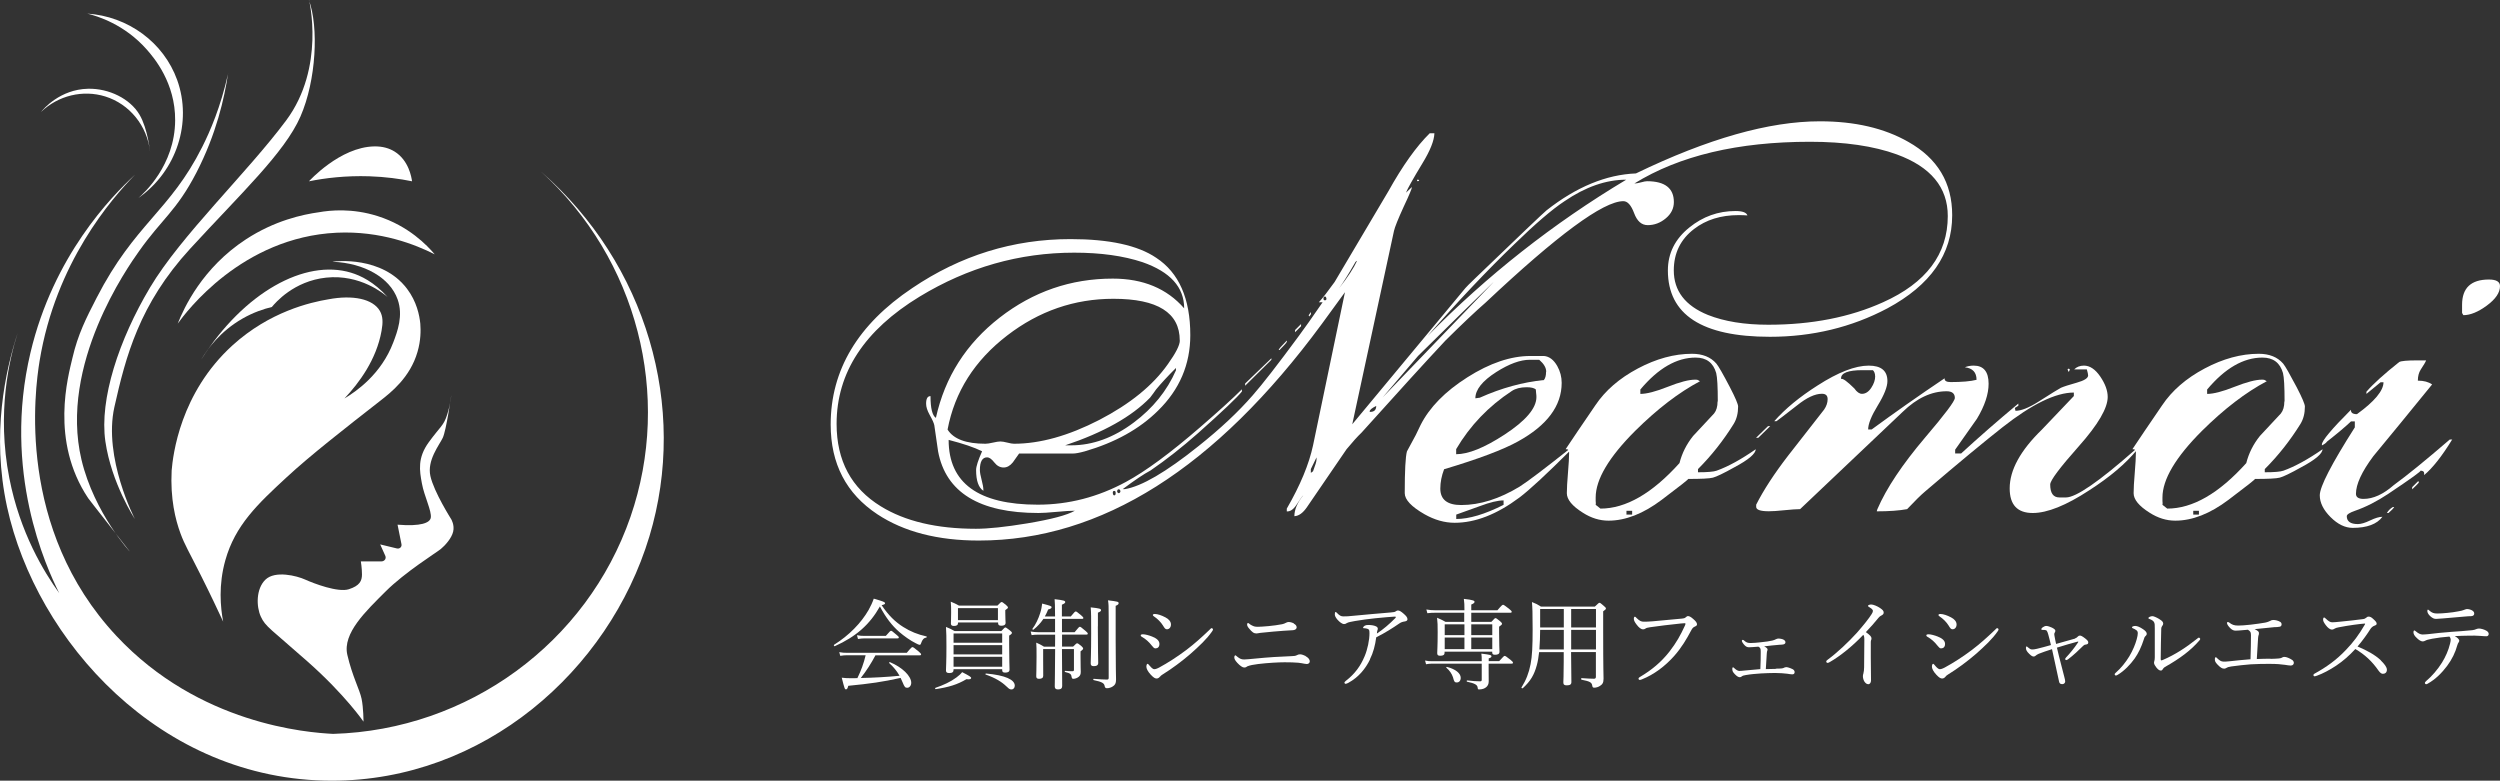 <?xml version="1.0" encoding="UTF-8"?>
<svg id="_レイヤー_2" data-name="レイヤー 2" xmlns="http://www.w3.org/2000/svg" viewBox="0 0 329.58 102.92">
  <rect x="0" y="0" width="329.58" height="102.92" fill="#333333" stroke="none"/>
  <defs>
    <style>
      .cls-1 {
        fill: #fff;
        stroke-width: 0px;
      }
    </style>
  </defs>
  <g id="_レイヤー_1-2" data-name="レイヤー 1">
    <g>
      <g>
        <path class="cls-1" d="M47.93,95.15s-2.39-3.51-7.33-7.89c-4.94-4.38-5.6-4.63-6.21-5.96-.61-1.32-.66-3.67.61-4.89,1.27-1.22,4.12-.51,5.24,0s4.33,1.73,5.75,1.27,1.73-1.09,1.73-1.95-.15-1.72-.15-1.72c.91,0,1.82,0,2.73,0,.21,0,.4-.12.49-.29.09-.19.04-.37.02-.41-.23-.51-.46-1.02-.69-1.54.73.18,1.46.35,2.19.53.19.05.38,0,.51-.14.15-.17.12-.37.11-.4-.17-.86-.34-1.73-.52-2.59,3.08.25,4.26-.24,4.38-.91.15-.87-.87-2.85-1.17-4.53-.31-1.68-.61-3.36.92-5.45,1.53-2.09,1.93-2.14,2.39-3.56s.56-2.6.56-2.6c0,0-.66,4.63-1.12,5.6s-2.09,2.95-1.63,5.04c.46,2.09,2.75,5.7,2.75,5.7,0,0,.46.76.25,1.63-.2.87-1.07,1.83-1.63,2.29-.56.46-4.74,3.06-7.28,5.6-2.55,2.55-5.7,5.5-5.04,8.35.66,2.85,1.63,4.58,1.88,5.8.25,1.22.25,3,.25,3Z"/>
        <path class="cls-1" d="M26.57,47.34c5.57-8.76,13.62-13.24,19.71-11.39,1.26.38,3.02,1.21,4.82,3.21-.51-.44-3.61-3.03-8.1-2.56-4.26.45-6.69,3.3-7.16,3.87-1.08.26-2.44.71-3.87,1.53-2.95,1.69-4.61,4.01-5.4,5.33Z"/>
        <path class="cls-1" d="M43.88,34.49c.35-.05,6.49-.77,9.78,3.58,1.28,1.69,1.64,3.5,1.75,4.6.07.89.07,2.22-.37,3.72-.98,3.39-3.51,5.35-4.89,6.43-4.64,3.62-9.24,7.21-12.34,10.08-3.86,3.56-6.81,6.36-8.1,10.95-.92,3.27-.65,6.2-.29,8.1-.65-1.4-1.64-3.51-2.92-6.06-1.62-3.23-2.15-4.06-2.7-5.55-.68-1.84-1.36-4.58-1.17-8.32.17-2,1.1-10.2,8.03-16.5,4.89-4.44,10.28-5.67,12.63-6.06,3.23-.61,5.87-.06,6.79,1.53.41.72.42,1.53.22,2.63-.67,3.78-2.95,6.86-4.89,8.91,1.55-.92,4.84-3.19,6.43-7.37.56-1.47,1.34-3.55.58-5.69-1.01-2.86-4.4-4.79-8.54-4.96Z"/>
        <path class="cls-1" d="M23.43,42.66c.83-2.09,3.24-7.34,8.98-11.1,3.79-2.48,7.47-3.28,9.64-3.58,1.47-.26,4.37-.56,7.74.51,4.1,1.3,6.55,3.89,7.52,5.04-2.51-1.27-7.1-3.12-12.92-2.85-12.5.59-19.88,10.48-20.95,11.97Z"/>
        <path class="cls-1" d="M40.74,23.9c2.13-.43,4.83-.76,7.96-.66,2.12.07,4.01.33,5.62.66-.07-.52-.43-2.76-2.3-3.92-.68-.42-1.55-.7-2.67-.68-4.53.07-8.62,4.6-8.62,4.6Z"/>
        <path class="cls-1" d="M5.4,14.77c.31-.39,2.51-2.99,6.21-3.07,2.76-.06,5.55,1.32,6.79,3.43,1.08,1.84,1.39,4.89,1.39,4.89h0c-.37-3.42-2.7-6.3-5.91-7.3-2.95-.92-6.21-.13-8.47,2.04Z"/>
        <path class="cls-1" d="M11.46,1.78c1.39.34,4.95,1.42,7.89,4.75.95,1.08,3.78,4.39,3.74,9.35-.04,5.94-4.16,9.63-4.84,10.22,5.05-3.56,7.11-9.98,5.11-15.55-1.78-4.95-6.47-8.41-11.9-8.76Z"/>
        <path class="cls-1" d="M30.08,9.66c-.98,4.44-2.4,7.69-3.42,9.71-4.27,8.51-8.86,10.06-13.92,19.89-1.41,2.74-2.46,4.81-3.18,7.89-.57,2.44-2.99,10.95,2.06,18.52,0,0,.22.31,5.46,7,.26.33-4.66-4.98-6.34-12.07-2.97-12.55,6.11-25.4,7.58-27.47,3.02-4.28,4.93-5.28,7.56-10.35,2.65-5.12,3.71-9.88,4.19-13.11Z"/>
        <path class="cls-1" d="M40.74,0s2.18,8.89-3.01,15.87c-5.19,6.97-13.85,15.15-17.95,22.03s-6.69,14.72-5.89,20.28c.8,5.55,3.89,10.24,3.89,10.24,0,0-4.19-8.08-2.7-14.76,1.5-6.68,3.29-13.56,9.97-20.85,6.68-7.28,12.47-12.67,14.56-17.45,2.09-4.79,2.42-11.77,1.11-15.36Z"/>
        <path class="cls-1" d="M17.79,23.04c-3.15,2.91-10.75,10.71-13.77,23.44-3.72,15.67,2.04,28.22,3.79,31.72-2.01-2.79-5.17-7.95-6.58-15.16-1.7-8.68.02-15.74,1.1-19.15-1.61,4.95-3.49,13.31-1.4,22.94,3.83,17.6,20.2,36.09,42.82,36.09,19.98,0,36.5-14.44,41.86-32.2,5.16-17.1-.42-35.97-14.26-48.07,12.66,11.51,17.3,29.47,11.77,45.48-5.75,16.64-21.41,28.1-39.2,28.62-3.38-.17-17.67-1.25-28.57-12.91C2.12,69.69,4.59,51.43,5.22,47.58c2.13-12.98,9.49-21.38,12.57-24.54Z"/>
      </g>
      <g>
        <path class="cls-1" d="M257.36,28.4c0,5.11-2.85,9.19-8.54,12.25-4.72,2.5-9.89,3.75-15.49,3.75-8.97,0-13.45-2.92-13.45-8.75,0-2.25.94-4.14,2.83-5.66,1.78-1.44,3.8-2.17,6.08-2.17.92,0,1.44.19,1.58.58-.39-.03-.78-.04-1.17-.04-2.33,0-4.29.61-5.87,1.83-1.78,1.36-2.67,3.18-2.67,5.46,0,2.69,1.5,4.65,4.5,5.87,2.17.86,4.82,1.29,7.96,1.29,5.72,0,10.76-.99,15.12-2.96,5.69-2.55,8.54-6.34,8.54-11.37,0-3.78-2.24-6.48-6.71-8.12-3.05-1.11-6.87-1.67-11.45-1.67-9.5,0-17.22,1.83-23.16,5.5.22,0,.51-.05.88-.15.36-.1.62-.15.79-.15,2.36,0,3.54.92,3.54,2.75,0,.83-.35,1.55-1.06,2.14-.71.6-1.51.9-2.39.9-.81,0-1.4-.53-1.79-1.58-.39-1.05-.86-1.58-1.42-1.58-2.64,0-8.69,4.46-18.16,13.37-1.22,1.06-2.99,2.72-5.29,5-2.5,2.67-6.19,6.72-11.08,12.16-.5.47-1.15,1.19-1.96,2.17l-5.21,7.62c-.53.78-1.08,1.18-1.67,1.21,0-.86.39-1.78,1.17-2.75-.11.08-.42.51-.92,1.29-.39.58-.81.86-1.25.83v-.37c1.78-3.08,2.93-5.86,3.46-8.33l4.21-20.2c-.69.94-1.71,2.33-3.04,4.17-14.02,19.05-29.1,28.57-45.23,28.57-5.41,0-9.87-1.15-13.37-3.46-4.11-2.72-6.16-6.66-6.16-11.83,0-7.19,3.58-13.19,10.75-17.99,6.36-4.3,13.31-6.46,20.87-6.46,5.11,0,8.87.82,11.29,2.46,3,1.97,4.5,5.37,4.5,10.2,0,3.86-1.42,7.18-4.25,9.95-2.44,2.42-5.66,4.21-9.66,5.37-.69.19-1.22.29-1.58.29h-7.08c-.28.39-.56.78-.83,1.17-.36.44-.76.67-1.21.67-.47,0-.88-.22-1.23-.67s-.66-.67-.94-.67c-.64,0-.96.56-.96,1.67,0,.31.08.74.23,1.31.15.57.23,1.01.23,1.31v.12c-.64-.42-.96-1.33-.96-2.75,0-.44.26-1.26.79-2.46-1-.5-2.47-1-4.41-1.5,0,5.69,3.92,8.54,11.75,8.54,4.05,0,7.93-1,11.62-3,2.58-1.39,5.84-3.79,9.79-7.21,2.44-2.11,4.28-3.78,5.5-5v.29c-.58.75-2.51,2.58-5.79,5.5-2.11,1.86-4.19,3.5-6.25,4.91-.89.47-2.11,1.29-3.67,2.46h.29c2.19-.36,5.43-2.25,9.7-5.67,2.83-2.25,5.22-4.48,7.16-6.71,1.25-1.42,3.28-4.03,6.08-7.83.72-.97,1.76-2.44,3.12-4.42h-.5c.53-.58,1.22-1.47,2.08-2.67l7.08-11.95c1.89-3.39,3.71-5.94,5.46-7.66h.62c-.03.97-.56,2.29-1.58,3.96-1.25,2.06-1.97,3.35-2.17,3.87l.79-.75c0,.19-.36,1.06-1.08,2.58-.75,1.64-1.18,2.71-1.29,3.21l-5.5,25.49,14.91-17.95c.14-.17.57-.6,1.29-1.29,5.8-5.58,8.94-8.57,9.41-8.96,3.92-3.08,7.84-4.71,11.79-4.87,9.47-4.58,17.55-6.87,24.24-6.87,4.61,0,8.5.9,11.66,2.71,3.86,2.17,5.79,5.39,5.79,9.66ZM156.11,40.64c0-2.78-1.83-4.8-5.5-6.08-2.5-.83-5.5-1.25-9-1.25-7.22,0-14.01,1.93-20.37,5.79-7.3,4.44-10.95,10.04-10.95,16.78,0,4.86,1.94,8.48,5.83,10.87,3.19,1.97,7.37,2.96,12.54,2.96,1.64,0,3.89-.24,6.75-.71,3.17-.53,5.26-1.08,6.29-1.67-.53,0-1.33.05-2.4.15-1.07.1-1.87.15-2.39.15-7.8,0-12.22-2.71-13.24-8.12-.11-.78-.28-1.93-.5-3.46-.06-.28-.26-.74-.62-1.37-.31-.56-.46-1.04-.46-1.46,0-.67.19-1,.58-1,0,1.61.24,2.57.71,2.87,1.19-5.39,4-9.79,8.41-13.22,4.42-3.43,9.38-5.14,14.91-5.14,4,0,7.14,1.31,9.41,3.92ZM155.53,44.89c0-3.67-2.92-5.5-8.75-5.5-5.14,0-9.8,1.61-13.99,4.83-4.3,3.3-6.93,7.44-7.87,12.41.78,1.25,2.44,1.87,5,1.87.22,0,.55-.05.98-.15.43-.1.76-.15.98-.15s.53.05.92.15c.39.1.68.15.87.15,3.44,0,7.19-1.05,11.25-3.14,4.05-2.1,7.07-4.55,9.04-7.35,1.05-1.47,1.58-2.51,1.58-3.12ZM155.03,48.8v-.29c-1.08,1.08-1.96,2.03-2.62,2.83-.17.25-.43.61-.79,1.08-2.42,2.5-6.15,4.6-11.2,6.29h.79c2.83,0,5.58-1,8.25-3,2.53-1.89,4.39-4.19,5.58-6.91ZM147.08,65.01v-.04c0-.17-.06-.25-.17-.25h-.04c-.11,0-.17.08-.17.25v.04c.03.19.08.29.17.29h.04c.11,0,.17-.1.17-.29ZM147.7,64.84v-.12c-.03-.14-.1-.21-.21-.21h-.04c-.08,0-.14.07-.17.21v.12c.03.08.08.14.17.17h.08c.08-.03.14-.08.17-.17ZM167.61,47.43l-3.46,3.42v-.29l3.46-3.33v.21ZM169.65,45.06c-.06.14-.38.5-.96,1.08h-.12c0-.11.36-.53,1.08-1.25v.17ZM171.52,43.01l-.79.79v-.29l.79-.79v.29ZM172.82,41.43l-.21.29c-.06-.06-.08-.11-.08-.17.06-.08.15-.22.29-.42v.29ZM173.56,60.59v-.29l-.75,1.54v.5c.08-.06.18-.12.29-.21.31-.81.46-1.32.46-1.54ZM174.86,39.43v-.12c-.03-.14-.08-.21-.17-.21h-.04c-.11,0-.17.07-.17.21v.12c0,.08.06.14.17.17h.04c.11-.03.17-.08.17-.17ZM178.9,34.39c-.11.03-.21.12-.29.29-.86,1.5-1.56,2.61-2.08,3.33,1.17-1.5,1.96-2.71,2.37-3.62ZM181.44,53.51c-.58.28-.88.53-.88.75.03.03.06.04.08.04.53,0,.79-.26.79-.79ZM196.85,37.23c-2.22,2.14-5.53,5.37-9.91,9.7-1.03,1.22-2.58,3.04-4.66,5.46l14.58-15.16ZM187.1,23.77c-.06.08-.11.12-.17.12h-.04s-.06-.06-.08-.08v-.04l.04-.08h.08c.08,0,.14.03.17.08ZM214.38,23.69c-2.64,0-5.35.94-8.12,2.83-1.64,1.08-3.86,2.98-6.66,5.71-3.55,3.42-7.36,7.44-11.41,12.08,7.86-8,16.59-14.87,26.2-20.62Z"/>
        <path class="cls-1" d="M207.18,59.22c-3.25,3.25-5.54,5.37-6.87,6.37-2.97,2.22-5.82,3.33-8.54,3.33-1.33,0-2.65-.38-3.96-1.12-1.75-1-2.62-1.93-2.62-2.79,0-2.97.1-4.8.29-5.5.33-.61.72-1.33,1.17-2.17.14-.28.35-.71.62-1.29,1.17-2.33,3.23-4.44,6.18-6.31,2.96-1.88,5.73-2.81,8.31-2.81h1.79c.69.06,1.28.5,1.75,1.33.39.7.58,1.43.58,2.21,0,3.03-1.92,5.61-5.75,7.72-1.94,1.08-5.19,2.31-9.75,3.67-.33.86-.5,1.71-.5,2.55,0,1.45.92,2.17,2.75,2.17,2.47,0,5.04-.81,7.71-2.43,1.06-.67,3.23-2.32,6.54-4.94h.29ZM202.55,52.34c0-.14-.01-.31-.04-.52-.03-.21-.04-.37-.04-.48-.22-.19-.62-.29-1.21-.29-.81,0-1.46.17-1.96.5-3.05,2-5.5,4.55-7.33,7.66v.67c1.61,0,3.73-.86,6.37-2.58,2.8-1.83,4.21-3.48,4.21-4.96ZM198.22,66.55v-.58c-.75,0-1.79.25-3.12.75-2.03.72-3.07,1.1-3.12,1.12v.58c1.69,0,3.78-.62,6.25-1.87ZM203.84,49.01c0-.53-.31-1.05-.92-1.58h-1.25c-1.25,0-2.72.54-4.42,1.62-1.83,1.17-2.75,2.32-2.75,3.46l.58-.08c2.86-1.28,5.68-2.05,8.45-2.33.19-.22.29-.58.29-1.08Z"/>
        <path class="cls-1" d="M231.46,59.22c0,.58-.93,1.38-2.79,2.37-1.44.81-2.4,1.26-2.85,1.38s-1.55.17-3.27.17c.11,0-1.05.92-3.48,2.75-2.43,1.83-4.77,2.75-7.02,2.75-1.17,0-2.29-.35-3.37-1.04-1.42-.89-2.12-1.75-2.12-2.58,0-.61.05-1.51.15-2.69.1-1.18.15-2.06.15-2.65,0-.33-.15-.49-.46-.46.86-1.3,2.17-3.23,3.92-5.79,1.3-1.94,3.17-3.56,5.6-4.85,2.43-1.29,4.81-1.94,7.14-1.94,1.39,0,2.46.43,3.21,1.29.28.33.88,1.38,1.79,3.12.72,1.39,1.08,2.24,1.08,2.54,0,.89-.19,1.65-.58,2.29-1.36,2.19-2.93,4.18-4.71,5.96v.42c1.25,0,2.07-.07,2.46-.21,1.53-.55,3.25-1.5,5.16-2.83ZM226.46,52.93c0-1.94-.07-3.19-.21-3.75-.39-1.36-1.29-2.04-2.71-2.04-2.5,0-4.93,1.4-7.29,4.21v.58c.83,0,2.04-.31,3.62-.94s2.79-.94,3.62-.94c.14,0,.25.01.33.04l.29.17c-2.78,1.47-5.62,3.65-8.54,6.54-3.47,3.47-5.21,6.4-5.21,8.79v.46c.03.22.03.39,0,.5l.63.5c3.35,0,6.82-2,10.42-6,.33-1.3.93-2.5,1.8-3.58.92-1,1.84-1.98,2.76-2.96.31-.39.46-.92.46-1.58ZM215.17,67.84v-.5h-.75v.5h.75Z"/>
        <path class="cls-1" d="M281.73,59.3c-1.47,1.8-3.57,3.58-6.29,5.33-3.05,2-5.54,3-7.46,3-2.03,0-3.04-1.08-3.04-3.25,0-2.42,1.42-5,4.25-7.75.92-.97,2.32-2.44,4.21-4.42v-.46c-2.39,0-5.53,1.53-9.41,4.58-2.3,1.81-5.71,4.62-10.2,8.46-.56.47-1.35,1.25-2.37,2.33-1.03.19-2.36.29-4,.29,0-.05.03-.15.08-.29,1.19-2.76,3.29-5.9,6.29-9.44,2.61-3.06,3.92-4.8,3.92-5.22,0-.58-.36-.88-1.08-.88-2,0-3.93.9-5.79,2.71l-13.53,12.83c-.45,0-1.13.05-2.04.14-.92.1-1.61.14-2.08.14-1.11,0-1.67-.19-1.67-.58v-.29c.97-1.92,2.37-4.07,4.21-6.46,1.58-2.03,3.17-4.05,4.75-6.08.3-.44.46-.9.46-1.37s-.25-.71-.75-.71c-.92,0-2.01.51-3.29,1.54-1.75,1.36-2.65,2.05-2.71,2.08h-.29c1.44-1.64,3.35-3.21,5.71-4.71,2.72-1.75,4.97-2.62,6.75-2.62,1.64,0,2.46.68,2.46,2.04,0,.75-.42,1.82-1.27,3.21-.85,1.39-1.27,2.44-1.27,3.17h.46c3.03-2.22,6.23-4.47,9.62-6.75-.03.33.24.5.79.5,1.5,0,2.64-.1,3.42-.3,0-.98-.51-1.53-1.54-1.65.33-.14.72-.22,1.17-.22,1.3,0,1.96.8,1.96,2.39,0,1.37-.51,2.91-1.54,4.62-.06.08-1.01,1.44-2.87,4.07v.5h.79c2.33-2.14,4.84-4.33,7.54-6.58v.29c-.11.06-.26.15-.46.29l.08.38c.75,0,1.76-.4,3.04-1.21,1.69-1.08,2.68-1.69,2.96-1.83.39-.17,1.08-.39,2.08-.67,1-.28,1.5-.6,1.5-.96,0-.14-.06-.4-.17-.79h-1.67c.33-.33.76-.5,1.29-.5.78,0,1.49.48,2.15,1.44.65.96.98,1.85.98,2.69,0,1.47-1.26,3.63-3.79,6.48-2.53,2.85-3.79,4.53-3.79,5.06,0,1.14.4,1.71,1.21,1.71h.87c1.33,0,4.37-2.1,9.12-6.29h.29ZM233.37,56.18l-1.58,1.54h-.29l1.58-1.54h.29ZM247.2,49.59c0-.33-.1-.6-.29-.79h-1.37c-1.89,0-2.83.36-2.83,1.08v.08c.22-.11.8.31,1.75,1.25.33.47.67.71,1,.71.47,0,.88-.26,1.23-.79.35-.53.52-1.04.52-1.54ZM272.86,48.68c0,.06-.01.11-.04.17-.03.06-.06.11-.08.17-.08-.05-.12-.12-.12-.21l-.04-.08v-.04c.03-.06.07-.08.12-.08h.04c.08.03.12.06.12.08Z"/>
        <path class="cls-1" d="M306.18,59.22c0,.58-.93,1.38-2.79,2.37-1.44.81-2.39,1.26-2.85,1.38s-1.55.17-3.27.17c.11,0-1.05.92-3.48,2.75-2.43,1.83-4.77,2.75-7.02,2.75-1.17,0-2.29-.35-3.37-1.04-1.42-.89-2.12-1.75-2.12-2.58,0-.61.05-1.51.15-2.69.1-1.18.15-2.06.15-2.65,0-.33-.15-.49-.46-.46.86-1.3,2.17-3.23,3.92-5.79,1.3-1.94,3.17-3.56,5.6-4.85,2.43-1.29,4.81-1.94,7.14-1.94,1.39,0,2.46.43,3.21,1.29.28.33.87,1.38,1.79,3.12.72,1.39,1.08,2.24,1.08,2.54,0,.89-.19,1.65-.58,2.29-1.36,2.19-2.93,4.18-4.71,5.96v.42c1.25,0,2.07-.07,2.46-.21,1.53-.55,3.25-1.5,5.17-2.83ZM301.18,52.93c0-1.94-.07-3.19-.21-3.75-.39-1.36-1.29-2.04-2.71-2.04-2.5,0-4.93,1.4-7.29,4.21v.58c.83,0,2.04-.31,3.62-.94,1.58-.62,2.79-.94,3.62-.94.14,0,.25.01.33.04l.29.17c-2.78,1.47-5.62,3.65-8.54,6.54-3.47,3.47-5.21,6.4-5.21,8.79v.46c.03.22.03.39,0,.5l.63.5c3.35,0,6.82-2,10.42-6,.33-1.3.93-2.5,1.8-3.58.92-1,1.84-1.98,2.76-2.96.31-.39.46-.92.46-1.58ZM289.89,67.84v-.5h-.75v.5h.75Z"/>
        <path class="cls-1" d="M323.29,57.92c-1.36,2.22-2.6,3.79-3.71,4.71v-.25c0-.22-.17-.33-.5-.33.22,0-1.18,1.01-4.21,3.04-1.5,1-2.97,1.75-4.41,2.25-.72.25-1.08.49-1.08.71,0,.69.49,1.04,1.46,1.04.42,0,.96-.16,1.62-.48.67-.32,1.21-.48,1.62-.48-.72.97-2.03,1.46-3.92,1.46-1,0-1.97-.47-2.92-1.42-.94-.94-1.42-1.9-1.42-2.87,0-1.14,1.54-4.12,4.62-8.96v-.79h-.5c-.67.64-1.72,1.53-3.17,2.67-.11.17-.33.33-.67.5v-.12c0-.5,1.28-2.03,3.83-4.58-.03.39.24.58.79.58,2.33-1.69,3.5-3.1,3.5-4.21h-.38l-1.87,1.54v-.29c.89-1.03,2.33-2.33,4.33-3.92.28-.14,1.05-.21,2.33-.21h1.21c-.08.22-.32.62-.71,1.21-.25.39-.38.87-.38,1.46.78,0,1.4.17,1.88.5l-4.25,5.21c-1.17,1.42-2.33,2.83-3.5,4.25-1.53,2.05-2.29,3.71-2.29,4.96,0,.44.33.67,1,.67,1.28,0,2.61-.61,4-1.83,1.72-1.25,4.18-3.25,7.37-6h.29ZM315.63,66.84c-.11.2-.36.46-.75.79h-.21c.19-.33.46-.6.79-.79h.17ZM318.88,63.63c-.17.2-.46.49-.88.88v-.29l.79-.79.08.08v.12ZM329.58,37.72c0,.86-.58,1.71-1.73,2.56-1.15.85-2.19,1.27-3.1,1.27l-.17-.29v-1.08c0-2.22,1.18-3.33,3.54-3.33.97,0,1.46.29,1.46.87Z"/>
      </g>
      <g>
        <path class="cls-1" d="M119.12,82.68c.87.56,1.9.98,3.02,1.22.06.01.04.14-.03.16-.32.04-.52.25-.69.76-.04.14-.1.19-.19.19-.08,0-.26-.08-.52-.22-.69-.34-1.51-.92-2.16-1.48-.97-.85-1.75-1.86-2.55-3.36-1.33,2.37-3.13,3.97-5.95,5.24-.08.04-.17-.14-.09-.19,1.98-1.24,3.56-2.87,4.54-4.57.28-.5.52-1.01.69-1.51,1.31.38,1.49.46,1.49.61,0,.1-.09.17-.45.25.87,1.31,1.8,2.23,2.9,2.91ZM115.43,86.36c-.56,1.06-1.2,2.07-1.95,3.02,1.71-.03,3.42-.13,5.11-.29-.35-.62-.79-1.16-1.36-1.67-.05-.04.03-.16.09-.13,1.67.7,2.81,1.86,2.81,2.72,0,.36-.22.66-.53.66-.27,0-.36-.1-.61-.72-.08-.21-.17-.4-.26-.58-2.39.53-4.02.76-6.9,1.04-.1.38-.17.47-.3.47-.16,0-.19-.06-.56-1.54.44.05.66.07,1.22.07.3,0,.57,0,.84-.01.47-.95.85-1.98,1.09-3.02h-2.46c-.31,0-.54.03-.89.08l-.13-.49c.4.08.67.09,1.02.09h7.88c.58-.7.67-.75.75-.75.09,0,.18.05.8.56.27.23.34.32.34.4s-.05.12-.17.12h-5.84ZM112.98,83.74c.4.08.63.09.97.09h2.83c.52-.61.61-.67.69-.67.09,0,.17.06.71.52.25.19.31.27.31.36,0,.08-.05.12-.18.12h-4.37c-.28,0-.48.03-.83.08l-.13-.49Z"/>
        <path class="cls-1" d="M123.32,90.68c1.05-.36,2.01-.8,2.77-1.37.31-.23.58-.47.75-.7.97.49,1.19.65,1.19.76,0,.14-.13.23-.63.17-1.19.71-2.32,1.05-4.04,1.31-.08.01-.12-.14-.04-.17ZM125.71,88.3c0,.3-.17.43-.57.43-.3,0-.43-.1-.43-.34,0-.38.06-1.07.06-3.14,0-1.19-.01-1.88-.06-2.6.47.19.66.27,1.13.54h6.17c.38-.41.45-.47.53-.47s.17.05.61.4c.21.17.25.23.25.31,0,.1-.06.18-.36.36v1.18c0,1.97.05,2.98.05,3.29,0,.29-.18.41-.57.41-.3,0-.4-.09-.4-.35v-.1h-6.41v.08ZM126.3,82.11c0,.3-.18.41-.54.41-.25,0-.4-.08-.4-.31,0-.17.03-.61.03-1.45,0-.66,0-.85-.05-1.44.47.19.66.28,1.09.52h5.06c.41-.43.48-.47.56-.47.09,0,.16.04.58.39.19.17.25.25.25.32,0,.09-.05.16-.35.35v.35c0,.8.04,1.19.04,1.31,0,.28-.19.4-.56.4-.31,0-.43-.1-.43-.36v-.07h-5.27v.04ZM132.12,83.51h-6.41v1.22h6.41v-1.22ZM125.71,86.27h6.41v-1.22h-6.41v1.22ZM125.71,87.9h6.41v-1.31h-6.41v1.31ZM131.56,80.17h-5.27v1.58h5.27v-1.58ZM132.71,90.52c-.62-.61-1.45-1.13-2.78-1.6-.05-.01,0-.13.05-.13,2.55.22,3.8.82,3.8,1.6,0,.29-.18.5-.44.5-.19,0-.31-.05-.63-.38Z"/>
        <path class="cls-1" d="M141.47,85.24c.39-.39.45-.43.53-.43.09,0,.17.04.56.36.18.17.23.25.23.32,0,.1-.05.17-.34.38v.69c0,1.38.03,1.75.03,2.01,0,.35-.1.52-.28.66-.17.14-.45.26-.7.26-.14,0-.19-.07-.22-.21-.05-.4-.16-.52-.87-.69-.06-.01-.06-.15,0-.15.5.04.78.05.96.05.16,0,.21-.05.21-.18v-2.74h-1.58c.01,2.96.03,4.36.03,4.87,0,.3-.17.45-.54.45-.31,0-.44-.12-.44-.4,0-.48.04-1.77.05-4.92h-1.58v1.24c0,1.38.01,1.92.01,2.28,0,.26-.17.4-.54.4-.28,0-.38-.1-.38-.34,0-.38.04-.91.04-2.57,0-.97,0-1.38-.04-1.86.43.19.62.28,1.02.53h1.46c.01-.36.01-.74.01-1.1v-.48h-2.28c-.28,0-.5.01-.82.06l-.13-.48c.36.06.58.09.93.09h2.29v-1.75h-1.54c-.35.53-.76.98-1.31,1.42-.06.05-.18-.05-.13-.12.43-.56.79-1.33,1.02-2.07.14-.43.22-.88.26-1.25,1.11.29,1.24.34,1.24.48s-.12.21-.45.3c-.13.32-.27.63-.44.92h1.35c0-1.42-.03-1.89-.06-2.28,1.22.14,1.4.21,1.4.39,0,.1-.09.19-.44.34v1.55h1.17c.48-.59.57-.66.66-.66s.18.07.7.5c.23.19.3.29.3.36s-.05.12-.17.12h-2.65v1.75h1.67c.52-.65.61-.71.69-.71.09,0,.17.06.74.54.23.19.3.28.3.36s-.04.13-.17.13h-3.22v1.58h1.48ZM144.73,82.58c0,2.96.05,4.39.05,4.81,0,.29-.18.43-.58.43-.3,0-.41-.1-.41-.38s.06-1.29.06-3.92c0-2.19,0-2.74-.06-3.45,1.19.13,1.36.18,1.36.38,0,.1-.08.19-.41.32v1.81ZM147.08,84.4c0,3.66.05,4.67.05,5.19s-.14.72-.44.91c-.21.14-.5.23-.75.23-.19,0-.26-.07-.31-.27-.05-.39-.34-.57-1.45-.8-.08-.01-.06-.18.01-.17.74.06,1.33.1,1.75.1.16,0,.22-.07.22-.22v-8.04c0-1.46-.01-1.71-.09-2.19,1.29.16,1.4.19,1.4.38,0,.12-.06.21-.39.35v4.53Z"/>
        <path class="cls-1" d="M151.89,83.92c.63.25.96.56.96.97s-.23.59-.54.59c-.16,0-.31-.17-.49-.4-.34-.44-.76-.83-1.31-1.14-.09-.05-.13-.1-.13-.18s.09-.14.31-.14c.29,0,.8.14,1.2.3ZM152.93,89.19c-.08.12-.26.26-.43.26-.22,0-.39-.08-.79-.5-.4-.43-.58-.81-.58-1.05,0-.21.06-.39.16-.39.06,0,.16.12.25.23.16.18.41.48.63.48.12,0,.31-.04.65-.22,1.13-.61,2.39-1.42,3.61-2.34,1.05-.8,1.92-1.58,2.99-2.6.14-.13.23-.25.3-.25.09,0,.19.08.19.16,0,.06-.01.13-.12.27-.69,1-1.68,1.93-2.87,2.98-1.14.98-2.37,1.9-3.67,2.71-.17.1-.26.19-.31.27ZM153.61,81.37c.48.25.76.57.76.96,0,.36-.22.63-.53.63-.21,0-.31-.14-.52-.49-.27-.44-.7-.88-1.22-1.23-.08-.05-.12-.09-.12-.17,0-.06.1-.13.25-.13.38,0,.92.19,1.37.43Z"/>
        <path class="cls-1" d="M172.11,86.5c.3.16.56.39.56.7,0,.22-.21.34-.39.34-.08,0-.18-.01-.32-.04-.21-.04-.45-.09-.8-.13-.41-.04-1.14-.06-1.81-.06-.76,0-2.26.08-3.48.23-.63.08-1.06.16-1.4.29-.08.03-.12.08-.19.12-.05.03-.13.05-.27.05-.19,0-.52-.21-.89-.61-.32-.35-.4-.54-.4-.74,0-.17.1-.26.13-.26.06,0,.13.08.27.19.34.27.53.36.91.36.31,0,.79-.06,1.48-.12,1.59-.16,3.31-.27,4.79-.32.27,0,.52-.04.66-.12.13-.07.25-.12.43-.12.21,0,.54.12.75.23ZM170.56,82.21c.28.14.38.32.38.49,0,.23-.22.36-.48.38-.78.04-1.63.1-2.56.18-.88.08-1.42.13-1.73.17-.12.01-.21.03-.31.05-.08.01-.14.03-.21.03-.36,0-.58-.16-1.01-.69-.16-.18-.23-.36-.23-.47,0-.16.06-.22.12-.22.04,0,.08.03.17.1.1.09.21.16.34.22.27.14.41.18.8.18.3,0,.69-.03,1.4-.09.66-.07,1.19-.13,1.79-.25.19-.04.34-.1.44-.16.13-.06.25-.13.43-.13s.43.06.69.19Z"/>
        <path class="cls-1" d="M180.62,86.92c-.57,1.19-1.5,2.36-2.85,3.09-.17.09-.28.14-.39.14-.08,0-.14-.08-.14-.14,0-.08.05-.14.18-.25,1.18-.91,1.94-1.95,2.47-3.22.4-.93.65-2.17.65-3.05,0-.17,0-.4-.1-.5-.08-.09-.35-.16-.61-.17-.08,0-.13,0-.13-.08,0-.07.09-.17.21-.25.1-.06.26-.1.45-.1.38,0,.79.06,1.01.17.19.08.27.18.27.35,0,.06-.04.14-.06.22-.03.08-.05.23-.06.39.87-.58,1.62-1.22,2.43-2.04.04-.04.06-.06.06-.14,0-.04-.05-.05-.16-.05-.38.03-1.55.1-2.58.22-.89.09-1.82.22-2.64.36-.49.09-.89.16-1.05.26-.18.12-.26.14-.39.14-.25,0-.58-.25-.88-.59-.23-.27-.34-.49-.34-.7,0-.16.04-.3.09-.3.08,0,.14.06.21.14.35.36.54.44.84.44.34,0,.74-.01,1.31-.08,1.64-.16,3.3-.3,4.94-.44.38-.04.49-.05.6-.12.09-.06.21-.14.34-.14.19,0,.41.13.75.43.3.26.5.48.5.72,0,.18-.13.26-.38.3-.26.04-.47.1-.72.28-.88.6-1.76,1.17-3.02,1.81-.14,1.06-.39,2.02-.83,2.9Z"/>
        <path class="cls-1" d="M196.25,88.13c0,1.07.01,1.42.01,1.71,0,.34-.13.58-.32.74-.21.19-.53.31-.96.31-.13,0-.16-.04-.19-.31-.06-.29-.36-.5-1.38-.71-.08-.01-.06-.18.01-.17.67.08,1.25.12,1.7.12.16,0,.22-.05.22-.21v-2.12h-6.56c-.28,0-.48.03-.78.08l-.13-.49c.36.08.58.09.92.09h6.55c0-.49,0-.66-.05-1,1.23.15,1.33.19,1.33.36,0,.1-.06.17-.36.27v.36h1.38c.56-.63.65-.69.72-.69.09,0,.19.05.78.52.26.21.32.3.32.38s-.05.12-.18.12h-3.03v.65ZM193.06,80.78h-3.87c-.35,0-.61.01-1.02.06l-.13-.49c.45.08.74.1,1.11.1h3.91c0-.66-.01-1.04-.08-1.5,1.27.14,1.41.25,1.41.39,0,.12-.08.21-.43.36v.75h3.45c.56-.66.66-.72.74-.72s.18.06.78.52c.3.25.36.32.36.4,0,.09-.05.13-.17.13h-5.16v1.2h2.65c.4-.44.47-.49.54-.49.09,0,.17.05.6.4.21.18.26.26.26.34,0,.1-.04.15-.38.39v.83c0,1.53.05,2.24.05,2.46,0,.29-.18.41-.6.41-.26,0-.36-.09-.36-.31v-.1h-6.28v.13c0,.3-.18.41-.58.41-.28,0-.39-.09-.39-.34,0-.34.06-.88.06-2.78,0-.88-.01-1.31-.08-1.89.47.19.67.3,1.11.54h2.47v-1.2ZM190.46,82.31v1.42h2.6v-1.42h-2.6ZM193.06,84.05h-2.6v1.53h2.6v-1.53ZM191.56,89.31c-.17-.5-.45-.91-.89-1.29-.04-.04.03-.12.08-.1,1.15.29,1.82.85,1.82,1.44,0,.39-.22.61-.52.61-.27,0-.35-.09-.49-.65ZM193.96,83.73h2.77v-1.42h-2.77v1.42ZM196.73,85.58v-1.53h-2.77v1.53h2.77Z"/>
        <path class="cls-1" d="M202.91,85.94c-.08.69-.17,1.26-.31,1.76-.34,1.26-.83,2.1-1.84,3.02-.06.06-.23-.01-.18-.09.61-.98.97-1.89,1.2-3.07.21-1.06.27-2.39.27-4.61s-.03-2.86-.09-3.58c.49.19.72.3,1.19.6h7.1c.47-.45.53-.5.62-.5.08,0,.16.05.59.43.19.16.25.23.25.31,0,.1-.05.17-.36.38v2.56c0,5.29.05,5.72.05,6.33,0,.57-.18.76-.48.95-.22.15-.52.23-.75.23-.18,0-.23-.08-.26-.27-.06-.44-.34-.57-1.4-.78-.09-.01-.09-.21,0-.21.78.05,1.2.08,1.63.08.17,0,.25-.08.25-.25v-3.27h-3.27c.01,1.97.04,3.44.04,3.96,0,.31-.18.43-.61.43-.34,0-.45-.1-.45-.4,0-.18.05-.89.05-2.74v-1.24h-3.25ZM203.04,83.04c0,.85-.04,1.72-.1,2.58h3.22v-2.58h-3.12ZM203.04,80.29v2.43h3.12v-2.43h-3.12ZM207.13,82.72h3.27v-2.43h-3.27v2.43ZM210.4,83.04h-3.27v2.58h3.27v-2.58Z"/>
        <path class="cls-1" d="M216.02,89.45c0-.09.08-.16.22-.23,1.48-.88,2.74-1.91,3.84-3.31.92-1.18,1.49-2.22,2.02-3.38.06-.13.1-.22.1-.3,0-.05-.05-.07-.13-.07-.06,0-.22.01-.52.04-1.28.13-3.01.34-4.02.49-.38.05-.49.1-.61.18-.12.08-.19.1-.34.1-.21,0-.53-.22-.84-.65-.23-.3-.35-.54-.35-.74,0-.22.09-.28.14-.28.06,0,.16.1.26.21.38.36.58.45.93.45.31,0,.63-.01,1.13-.05,1.31-.12,2.63-.23,3.89-.36.21-.01.36-.06.47-.15.1-.09.21-.18.31-.18.18,0,.39.1.71.39.31.27.49.48.49.7,0,.16-.14.23-.3.3-.21.09-.32.23-.43.43-.65,1.23-1.31,2.33-2.23,3.38-1.25,1.42-2.72,2.51-4.3,3.14-.12.05-.23.08-.28.08-.09,0-.18-.09-.18-.18Z"/>
        <path class="cls-1" d="M234.12,88.15c.34,0,.57-.01.75-.03.12-.01.23-.04.3-.08.08-.04.17-.09.32-.09.14,0,.47.09.82.26.17.08.28.23.28.39,0,.22-.13.3-.31.3-.16,0-.43-.04-.65-.08-.41-.05-1.01-.1-1.63-.1s-1.23.03-1.86.06c-.69.05-1.35.1-1.97.21-.32.05-.43.09-.53.17-.08.06-.17.12-.27.12-.19,0-.4-.12-.69-.43-.25-.27-.31-.4-.31-.7,0-.09.05-.18.09-.18.05,0,.12.05.18.12.22.21.47.36.65.36s.31-.01.67-.05c.65-.06,1.31-.13,2.11-.19.04-.82.05-1.53.05-2.26,0-.27-.01-.39-.06-.48-.05-.08-.13-.17-.25-.22-.65.05-1,.08-1.22.08-.23,0-.36-.05-.56-.23-.22-.22-.4-.5-.4-.61,0-.08.06-.14.12-.14.07,0,.14.05.21.12.27.25.49.3.84.3s.79-.04,1.33-.1c.63-.06,1.17-.14,1.5-.22.21-.04.36-.12.47-.17.13-.05.21-.1.32-.1.26,0,.57.06.75.17.12.08.21.19.21.32,0,.19-.16.26-.3.29-.14.03-.31.03-.48.04-.66.05-1.37.13-2.03.21.13.07.19.09.27.16.12.08.18.17.18.26,0,.08-.03.14-.05.19-.01.04-.04.13-.05.31-.05.62-.08,1.19-.13,2.08.48-.01.88-.03,1.32-.03Z"/>
        <path class="cls-1" d="M246.63,86.63c0,.96.03,2.17.03,3.07,0,.28-.14.5-.36.5-.23,0-.39-.17-.52-.36-.13-.22-.19-.49-.19-.71,0-.14.04-.26.06-.32.06-.18.1-.57.1-.84.01-1.09.03-2.25.03-3.61,0-.39-.03-.53-.14-.67-1.42,1.5-3.07,2.82-4.4,3.58-.13.08-.23.12-.31.12-.1,0-.17-.08-.17-.19,0-.08.06-.14.21-.25,1.24-.91,2.74-2.33,3.82-3.52.85-.97,1.59-1.89,1.95-2.47.13-.21.17-.31.17-.43,0-.1-.1-.26-.39-.43-.17-.1-.26-.16-.26-.23,0-.1.23-.18.43-.18.27,0,.82.23,1.14.45.38.26.5.39.5.62,0,.19-.12.28-.3.38-.14.07-.23.12-.38.3-.54.66-1.05,1.25-1.67,1.89.6.44.74.61.74.83,0,.08,0,.16-.05.23-.03.05-.04.17-.04.31v1.94Z"/>
        <path class="cls-1" d="M255.46,83.92c.63.25.96.56.96.97s-.23.59-.54.59c-.15,0-.31-.17-.49-.4-.34-.44-.76-.83-1.31-1.14-.09-.05-.13-.1-.13-.18s.09-.14.31-.14c.29,0,.8.14,1.2.3ZM256.49,89.19c-.08.12-.26.26-.43.26-.22,0-.39-.08-.79-.5-.4-.43-.58-.81-.58-1.05,0-.21.06-.39.16-.39.06,0,.16.12.25.23.15.18.41.48.63.48.12,0,.31-.04.65-.22,1.13-.61,2.39-1.42,3.61-2.34,1.05-.8,1.92-1.58,2.99-2.6.14-.13.23-.25.3-.25.09,0,.19.08.19.16,0,.06-.01.13-.12.27-.69,1-1.68,1.93-2.87,2.98-1.14.98-2.37,1.9-3.68,2.71-.17.1-.26.19-.31.27ZM257.18,81.37c.48.25.76.57.76.96,0,.36-.22.63-.53.63-.21,0-.31-.14-.52-.49-.27-.44-.7-.88-1.22-1.23-.08-.05-.12-.09-.12-.17,0-.06.1-.13.25-.13.38,0,.92.19,1.37.43Z"/>
        <path class="cls-1" d="M273.55,84.16c.18-.05.26-.13.35-.22.12-.12.18-.15.3-.15.14,0,.31.08.7.38.31.25.4.36.4.53s-.1.25-.32.27c-.14.01-.23.05-.34.16-.53.53-1.32,1.28-2.02,1.8-.1.06-.17.09-.23.09s-.14-.08-.14-.13c0-.06.05-.13.12-.21.53-.57,1-1.12,1.6-2.01.04-.05,0-.1-.06-.09-.72.18-1.86.53-2.74.8.08.35.17.69.26,1.09.25.97.48,1.88.71,2.76.06.25.12.44.12.61,0,.18-.17.35-.36.35-.23,0-.4-.05-.45-.34-.25-1.12-.48-2.26-.71-3.27-.08-.38-.16-.71-.22-1-.74.23-1.28.43-1.75.61-.22.1-.3.16-.38.23-.08.08-.17.13-.28.13-.16,0-.29-.06-.6-.36s-.43-.52-.43-.78c0-.09.04-.19.09-.19s.08.03.14.09c.22.19.38.31.57.31.17,0,.36-.01.66-.09.57-.14,1.19-.3,1.84-.49-.13-.57-.25-1-.35-1.38-.06-.22-.12-.39-.19-.49-.05-.08-.16-.1-.27-.12-.1-.01-.21-.01-.32-.01-.09,0-.14-.03-.14-.09s.06-.17.22-.27.27-.16.44-.16c.23,0,.49.12.74.22.38.19.45.31.45.43,0,.09-.04.17-.08.23-.04.06-.06.12-.06.18,0,.05,0,.14.03.27.05.32.12.62.21,1.04.97-.27,1.85-.53,2.52-.71Z"/>
        <path class="cls-1" d="M281.65,83.09c-.14-.12-.3-.19-.49-.27-.06-.03-.1-.06-.1-.12,0-.1.23-.18.43-.18.27,0,.61.14,1.05.44.27.18.47.39.47.58,0,.12-.05.22-.17.32-.12.12-.16.23-.22.44-.31.97-.7,1.8-1.2,2.51-.57.79-1.37,1.64-2.25,2.16-.08.04-.16.09-.23.09-.07,0-.16-.09-.16-.17,0-.06.03-.1.13-.19.72-.63,1.31-1.37,1.8-2.17.49-.83.8-1.6.98-2.26.09-.34.14-.59.14-.79,0-.17-.05-.29-.17-.39ZM284.68,81.63c.32.19.5.35.5.58,0,.12-.05.23-.14.32-.05.05-.12.22-.12.4-.04,1.35-.05,2.51-.07,3.97,0,.1.04.16.07.16.04,0,.1-.01.22-.06,1.64-.71,3.03-1.62,4.53-2.81.09-.08.14-.13.22-.13.06,0,.17.1.17.18,0,.05-.05.13-.09.17-1.14,1.33-2.59,2.41-4.58,3.53-.13.08-.19.17-.26.27-.08.14-.14.19-.27.19-.18,0-.35-.12-.58-.4-.18-.23-.31-.44-.31-.63,0-.06.01-.14.04-.22.03-.09.06-.26.06-.49.01-1.18.01-2.47,0-3.78,0-.47,0-.66-.09-.84-.08-.17-.28-.32-.62-.44-.08-.03-.13-.05-.13-.12,0-.13.32-.25.54-.25.12,0,.48.13.91.39Z"/>
        <path class="cls-1" d="M299.34,86.86c.48-.01.79-.03,1.04-.05.17-.01.34-.05.41-.09.1-.06.19-.12.38-.12.25,0,.66.17,1.01.4.14.09.22.25.22.38,0,.18-.13.36-.4.36-.22,0-.47-.05-.74-.09-.53-.08-1.13-.13-2.04-.13-.65,0-1.6,0-2.52.06-.87.06-1.68.17-2.55.28-.36.05-.53.12-.63.19-.12.08-.21.1-.3.1-.28,0-.5-.14-.92-.58-.27-.3-.31-.43-.31-.67,0-.16.05-.26.13-.26.05,0,.1.06.18.14.32.3.52.43.81.44.23.01.41,0,.88-.05.83-.09,1.66-.18,2.7-.26.04-1.06.06-2.5.06-3.18,0-.19-.03-.35-.1-.45-.06-.09-.16-.17-.3-.26-.1.01-.25.01-.36.03-.69.06-1.02.09-1.24.09-.28,0-.47-.08-.71-.31-.28-.27-.45-.54-.45-.69,0-.09.04-.14.1-.14s.14.03.22.09c.32.25.6.38,1.15.38.36,0,.96-.04,1.66-.12.74-.08,1.41-.19,1.9-.27.32-.06.54-.17.65-.22.14-.08.25-.13.4-.13.31,0,.67.09.93.25.13.06.19.22.19.32,0,.18-.1.3-.25.32-.23.05-.48.06-.71.06-.84.08-1.72.17-2.6.26.14.06.27.14.38.22.14.09.19.18.19.31,0,.12-.01.19-.05.28-.01.04-.05.14-.06.34-.06.88-.09,1.59-.17,2.79.65-.03,1.24-.04,1.82-.04Z"/>
        <path class="cls-1" d="M313.87,87.07c.45.44.8.87.8,1.22s-.22.54-.53.54c-.18,0-.35-.12-.56-.4-.85-1.23-1.8-2.12-3.07-2.87-.78.85-1.62,1.59-2.52,2.19-.87.58-1.77,1.05-2.52,1.32-.13.05-.26.09-.35.09-.08,0-.14-.09-.14-.16s.05-.14.13-.18c1.55-.85,2.9-1.8,4.19-3.17.96-1,1.67-1.95,2.45-3.29.04-.06.05-.09.05-.12s-.03-.03-.1-.03c-.59.04-2.07.23-3.38.49-.26.05-.43.1-.53.17-.12.06-.19.13-.38.13-.22,0-.53-.22-.8-.59-.25-.34-.35-.52-.35-.74,0-.13.06-.27.13-.27.05,0,.14.08.22.15.34.32.57.49.85.49.21,0,.65-.04,1.02-.08,1.01-.1,2.08-.21,3.03-.34.22-.03.32-.09.44-.19.09-.09.18-.14.31-.14.19,0,.34.06.61.31.35.32.45.46.45.62,0,.13-.06.18-.32.28-.18.06-.39.23-.54.48-.35.56-.98,1.46-1.66,2.25,1.19.49,2.3,1.09,3.07,1.82Z"/>
        <path class="cls-1" d="M320.62,84.21c-.5.09-.72.16-.93.27-.09.05-.18.08-.31.08-.22,0-.52-.19-.82-.5-.25-.23-.39-.48-.39-.69,0-.16.05-.26.12-.26.04,0,.1.05.22.14.3.25.57.4.87.4.23,0,.47-.03.75-.05,1-.12,1.84-.21,3.03-.3.97-.06,1.85-.13,2.76-.22.23-.03.39-.08.47-.12.12-.05.27-.1.41-.1.27,0,.71.12,1.02.31.19.12.27.26.27.41,0,.18-.13.3-.3.3-.22.01-.45-.03-.83-.05-.49-.04-.96-.04-1.45-.03-.56,0-1.29.03-1.89.06.32.18.59.41.59.61,0,.06-.03.13-.08.21-.07.09-.12.18-.18.39-.25.92-.69,1.85-1.35,2.73-.71.93-1.49,1.73-2.55,2.33-.09.05-.14.07-.19.07-.1,0-.18-.07-.18-.16,0-.08.04-.15.19-.28.71-.59,1.51-1.51,2.07-2.42.46-.75.84-1.59,1.05-2.46.06-.26.09-.4.09-.53,0-.15-.05-.32-.17-.43-.87.07-1.59.16-2.3.29ZM325.95,80.51c.19.12.23.23.23.41,0,.16-.14.3-.4.31-.25.01-.5.01-.84.05-.91.08-2.01.17-2.9.25-.26.03-.74.06-.87.06-.25,0-.45-.05-.81-.38-.27-.26-.36-.48-.36-.67,0-.1.03-.17.08-.17s.1.04.18.12c.35.3.58.39,1.05.39.41,0,.76-.03,1.31-.08.6-.05.98-.12,1.49-.21.34-.06.52-.1.65-.16.17-.06.35-.14.48-.14.21,0,.47.07.72.21Z"/>
      </g>
    </g>
  </g>
</svg>